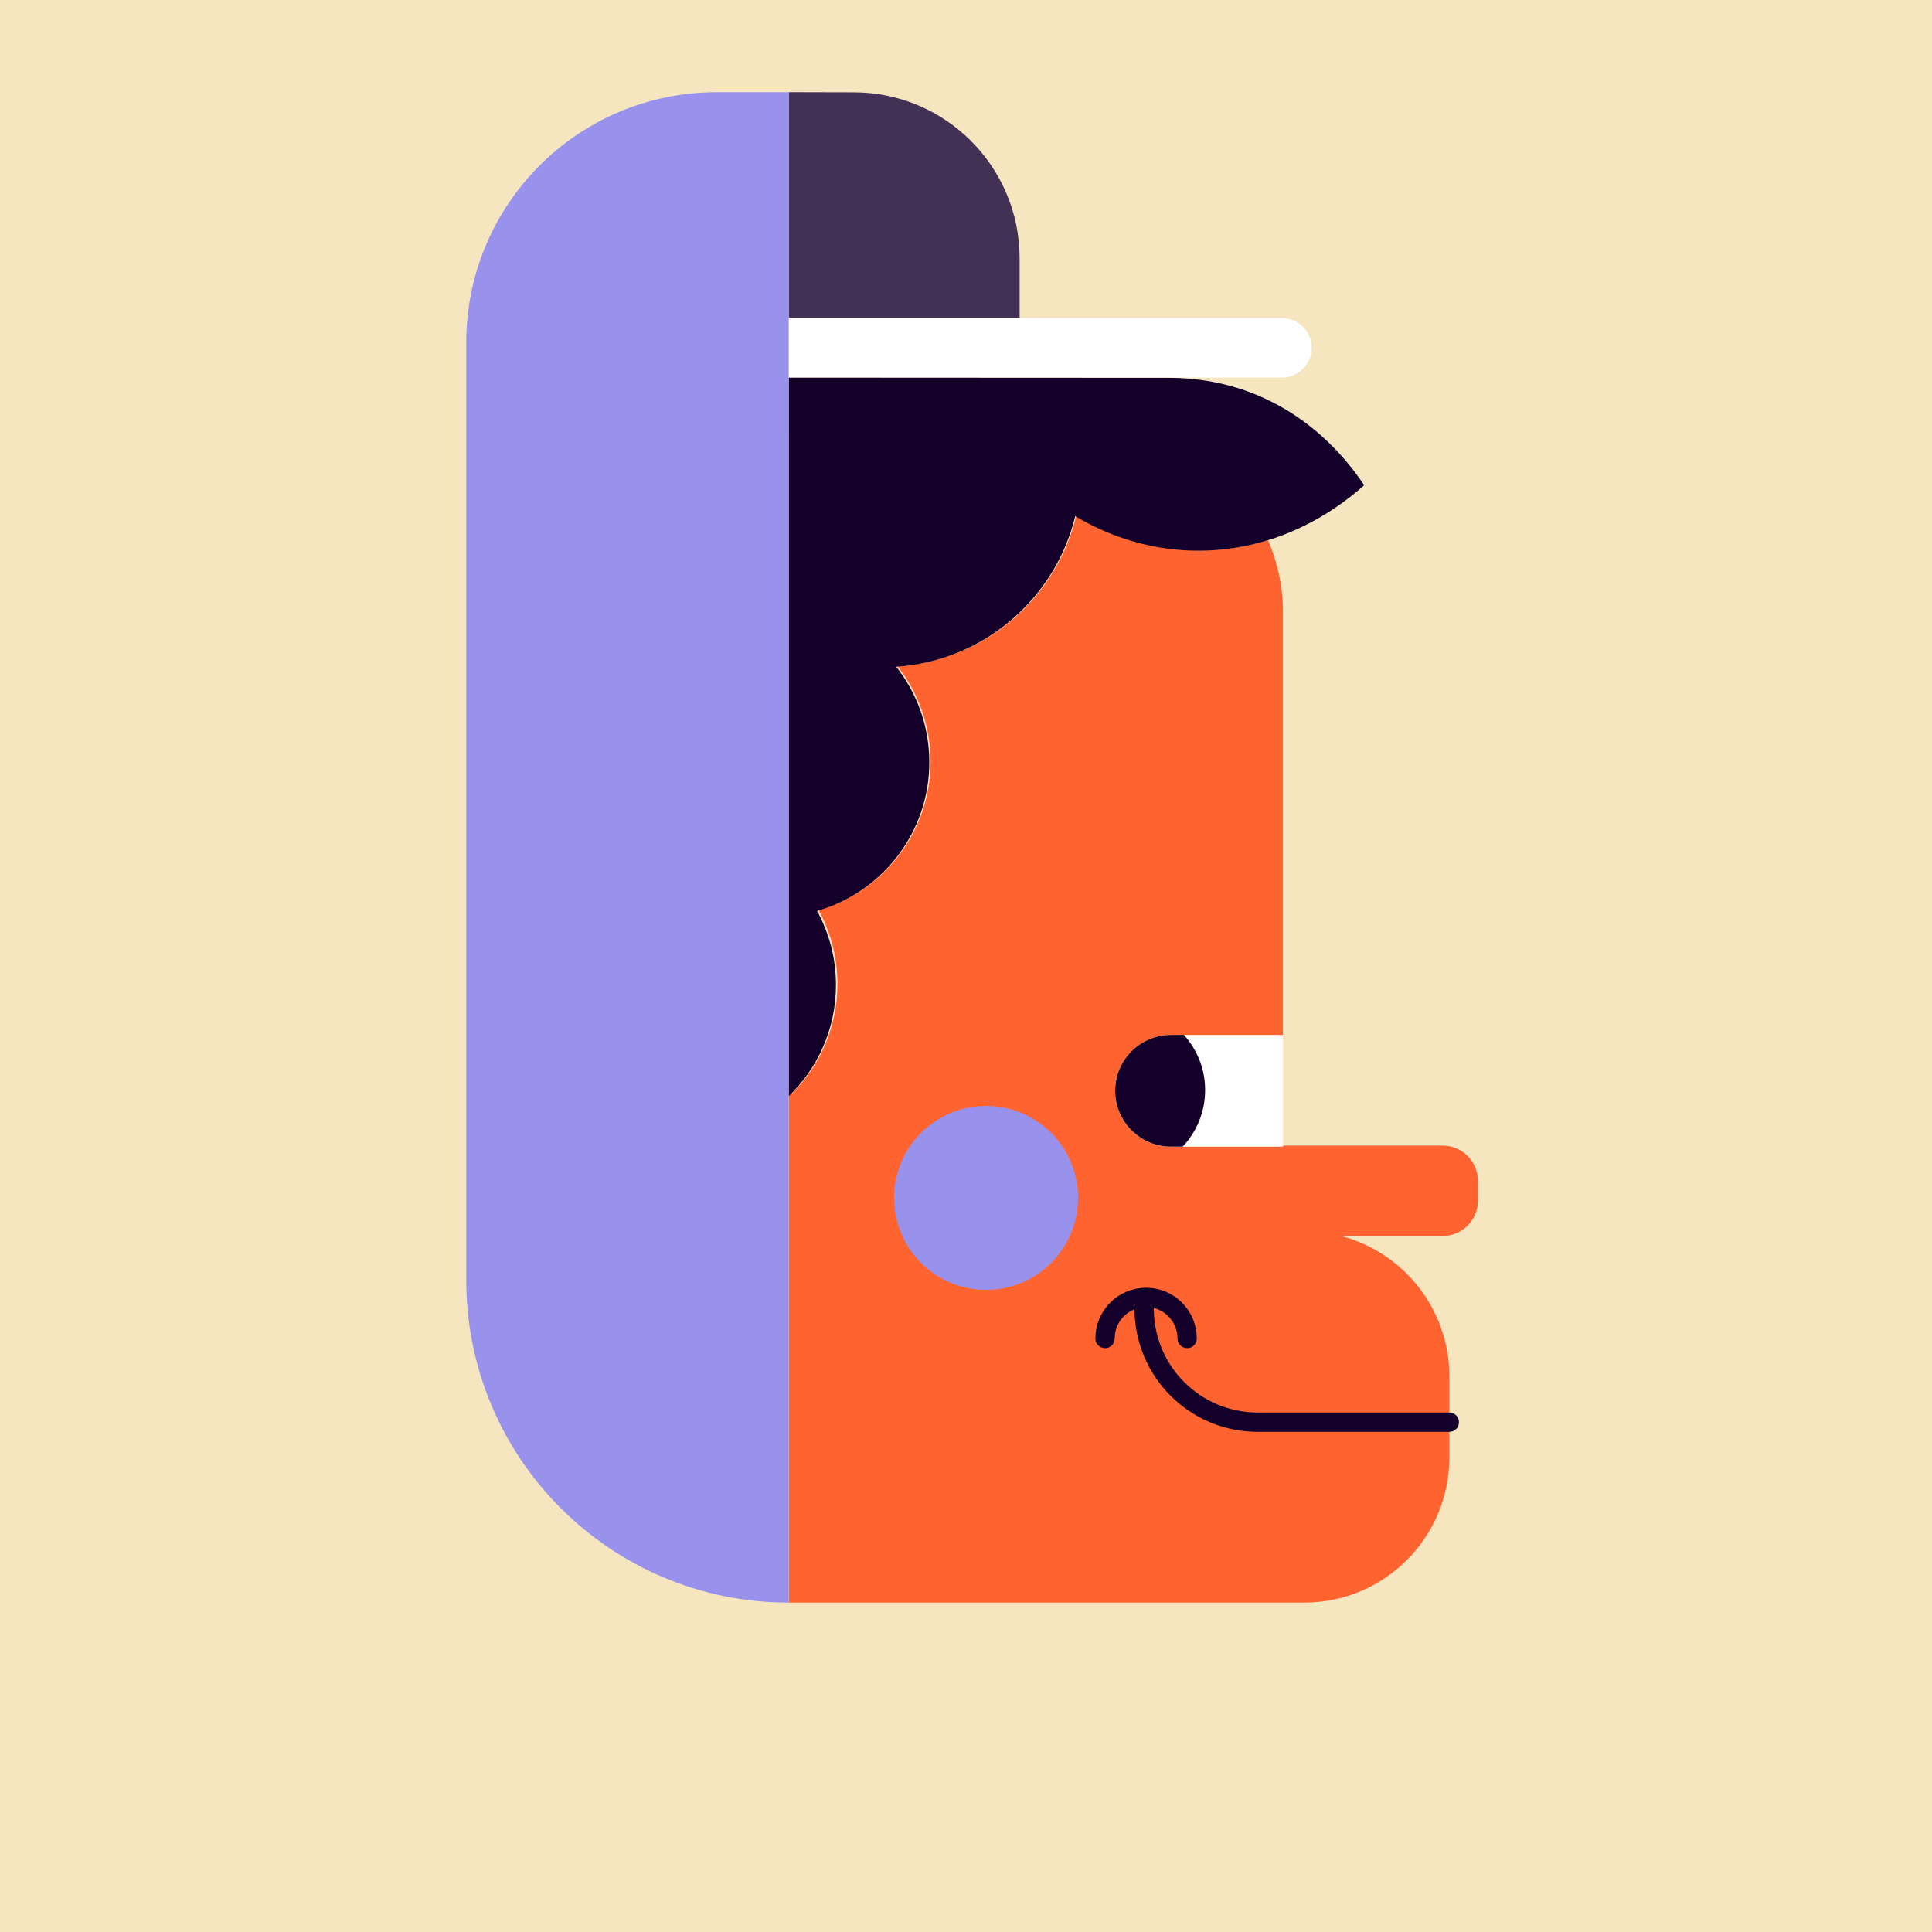 <?xml version="1.0" encoding="UTF-8"?>
<svg xmlns="http://www.w3.org/2000/svg" viewBox="0 0 600 600">
  <defs>
    <style>
      .cls-1 {
        fill: #f5e6bf;
      }

      .cls-2 {
        fill: #fff;
      }

      .cls-3 {
        fill: #ff6430;
      }

      .cls-4 {
        fill: #9992ed;
      }

      .cls-5 {
        fill: #14002b;
      }

      .cls-6 {
        fill: #423055;
      }

      .cls-7 {
        fill: none;
        stroke: #14002b;
        stroke-linecap: round;
        stroke-linejoin: round;
        stroke-width: 6px;
      }
    </style>
  </defs>
  <g id="BACKGROUND">
    <rect class="cls-1" y="-.07" width="600.34" height="600.34"></rect>
  </g>
  <g id="DESIGN">
    <g>
      <path class="cls-6" d="M316.65,80.22c0-28.47-23.08-51.55-51.55-51.55l-20.15-.05V98.75s71.7,0,71.7,0v-18.53Z"></path>
      <path class="cls-2" d="M398.09,98.75H244.94v18.52h153.15c5.12,0,9.26-4.15,9.26-9.26s-4.15-9.26-9.26-9.26Z"></path>
    </g>
    <path class="cls-3" d="M448.03,355.77h-49.61V189.93c0-7.89-1.66-15.39-4.64-22.18-6.83,2.09-13.99,3.21-21.36,3.21-6.8,0-13.41-.94-19.76-2.73-6.46-1.82-12.64-4.51-18.45-7.97-6.18,25.6-28.42,44.91-55.45,46.67,6.41,8.15,10.24,18.43,10.24,29.61,0,21.91-14.7,40.38-34.76,46.1,3.73,6.82,5.85,14.64,5.85,22.96,0,13.54-5.61,25.75-14.63,34.47V134.63h-.49v247.75h-.02v115.32h160.11c24.88,0,45.05-20.18,45.05-45.08v-25.16c0-20.93-14.26-38.53-33.58-43.6h31.49c6.06,0,10.97-4.92,10.97-10.98v-6.13c0-6.06-4.91-10.98-10.97-10.98Z"></path>
    <path class="cls-5" d="M259.61,305.9c0-8.34-2.13-16.17-5.86-23,20.11-5.73,34.85-24.23,34.85-46.18,0-11.2-3.84-21.49-10.27-29.66,27.1-1.76,49.39-21.11,55.59-46.75,5.83,3.46,12.02,6.16,18.5,7.98,6.36,1.79,12.99,2.74,19.8,2.74,7.39,0,14.56-1.12,21.41-3.22,11-3.36,21.16-9.24,30.04-17.12-14.4-21.41-35.94-33.34-60.57-33.34l-118.15-.06v223.15c9.04-8.73,14.66-20.97,14.66-34.53Z"></path>
    <path class="cls-4" d="M244.95,28.63h-22.38c-42.95,0-77.77,34.82-77.77,77.77V397.56c0,55.31,44.84,100.14,100.14,100.14h0V28.63Z"></path>
    <path class="cls-7" d="M343.18,415.67c0-7.04,5.71-12.75,12.75-12.75s12.75,5.71,12.75,12.75"></path>
    <path class="cls-2" d="M398.49,321.41v34.7h-34.81c-9.58,0-17.35-7.77-17.35-17.35,0-4.79,1.94-9.13,5.08-12.27,3.14-3.14,7.48-5.08,12.27-5.08h34.81Z"></path>
    <path class="cls-5" d="M374.26,338.54c0,6.8-2.65,12.98-6.97,17.56h-3.61c-9.58,0-17.35-7.77-17.35-17.35,0-4.79,1.94-9.13,5.08-12.27,3.14-3.14,7.48-5.08,12.27-5.08h4c4.09,4.54,6.58,10.55,6.58,17.14Z"></path>
    <circle class="cls-4" cx="306.24" cy="372.02" r="28.56"></circle>
    <path class="cls-7" d="M355.33,406.43h0c0,19.46,15.78,35.24,35.24,35.24h59.52"></path>
  </g>
</svg>
